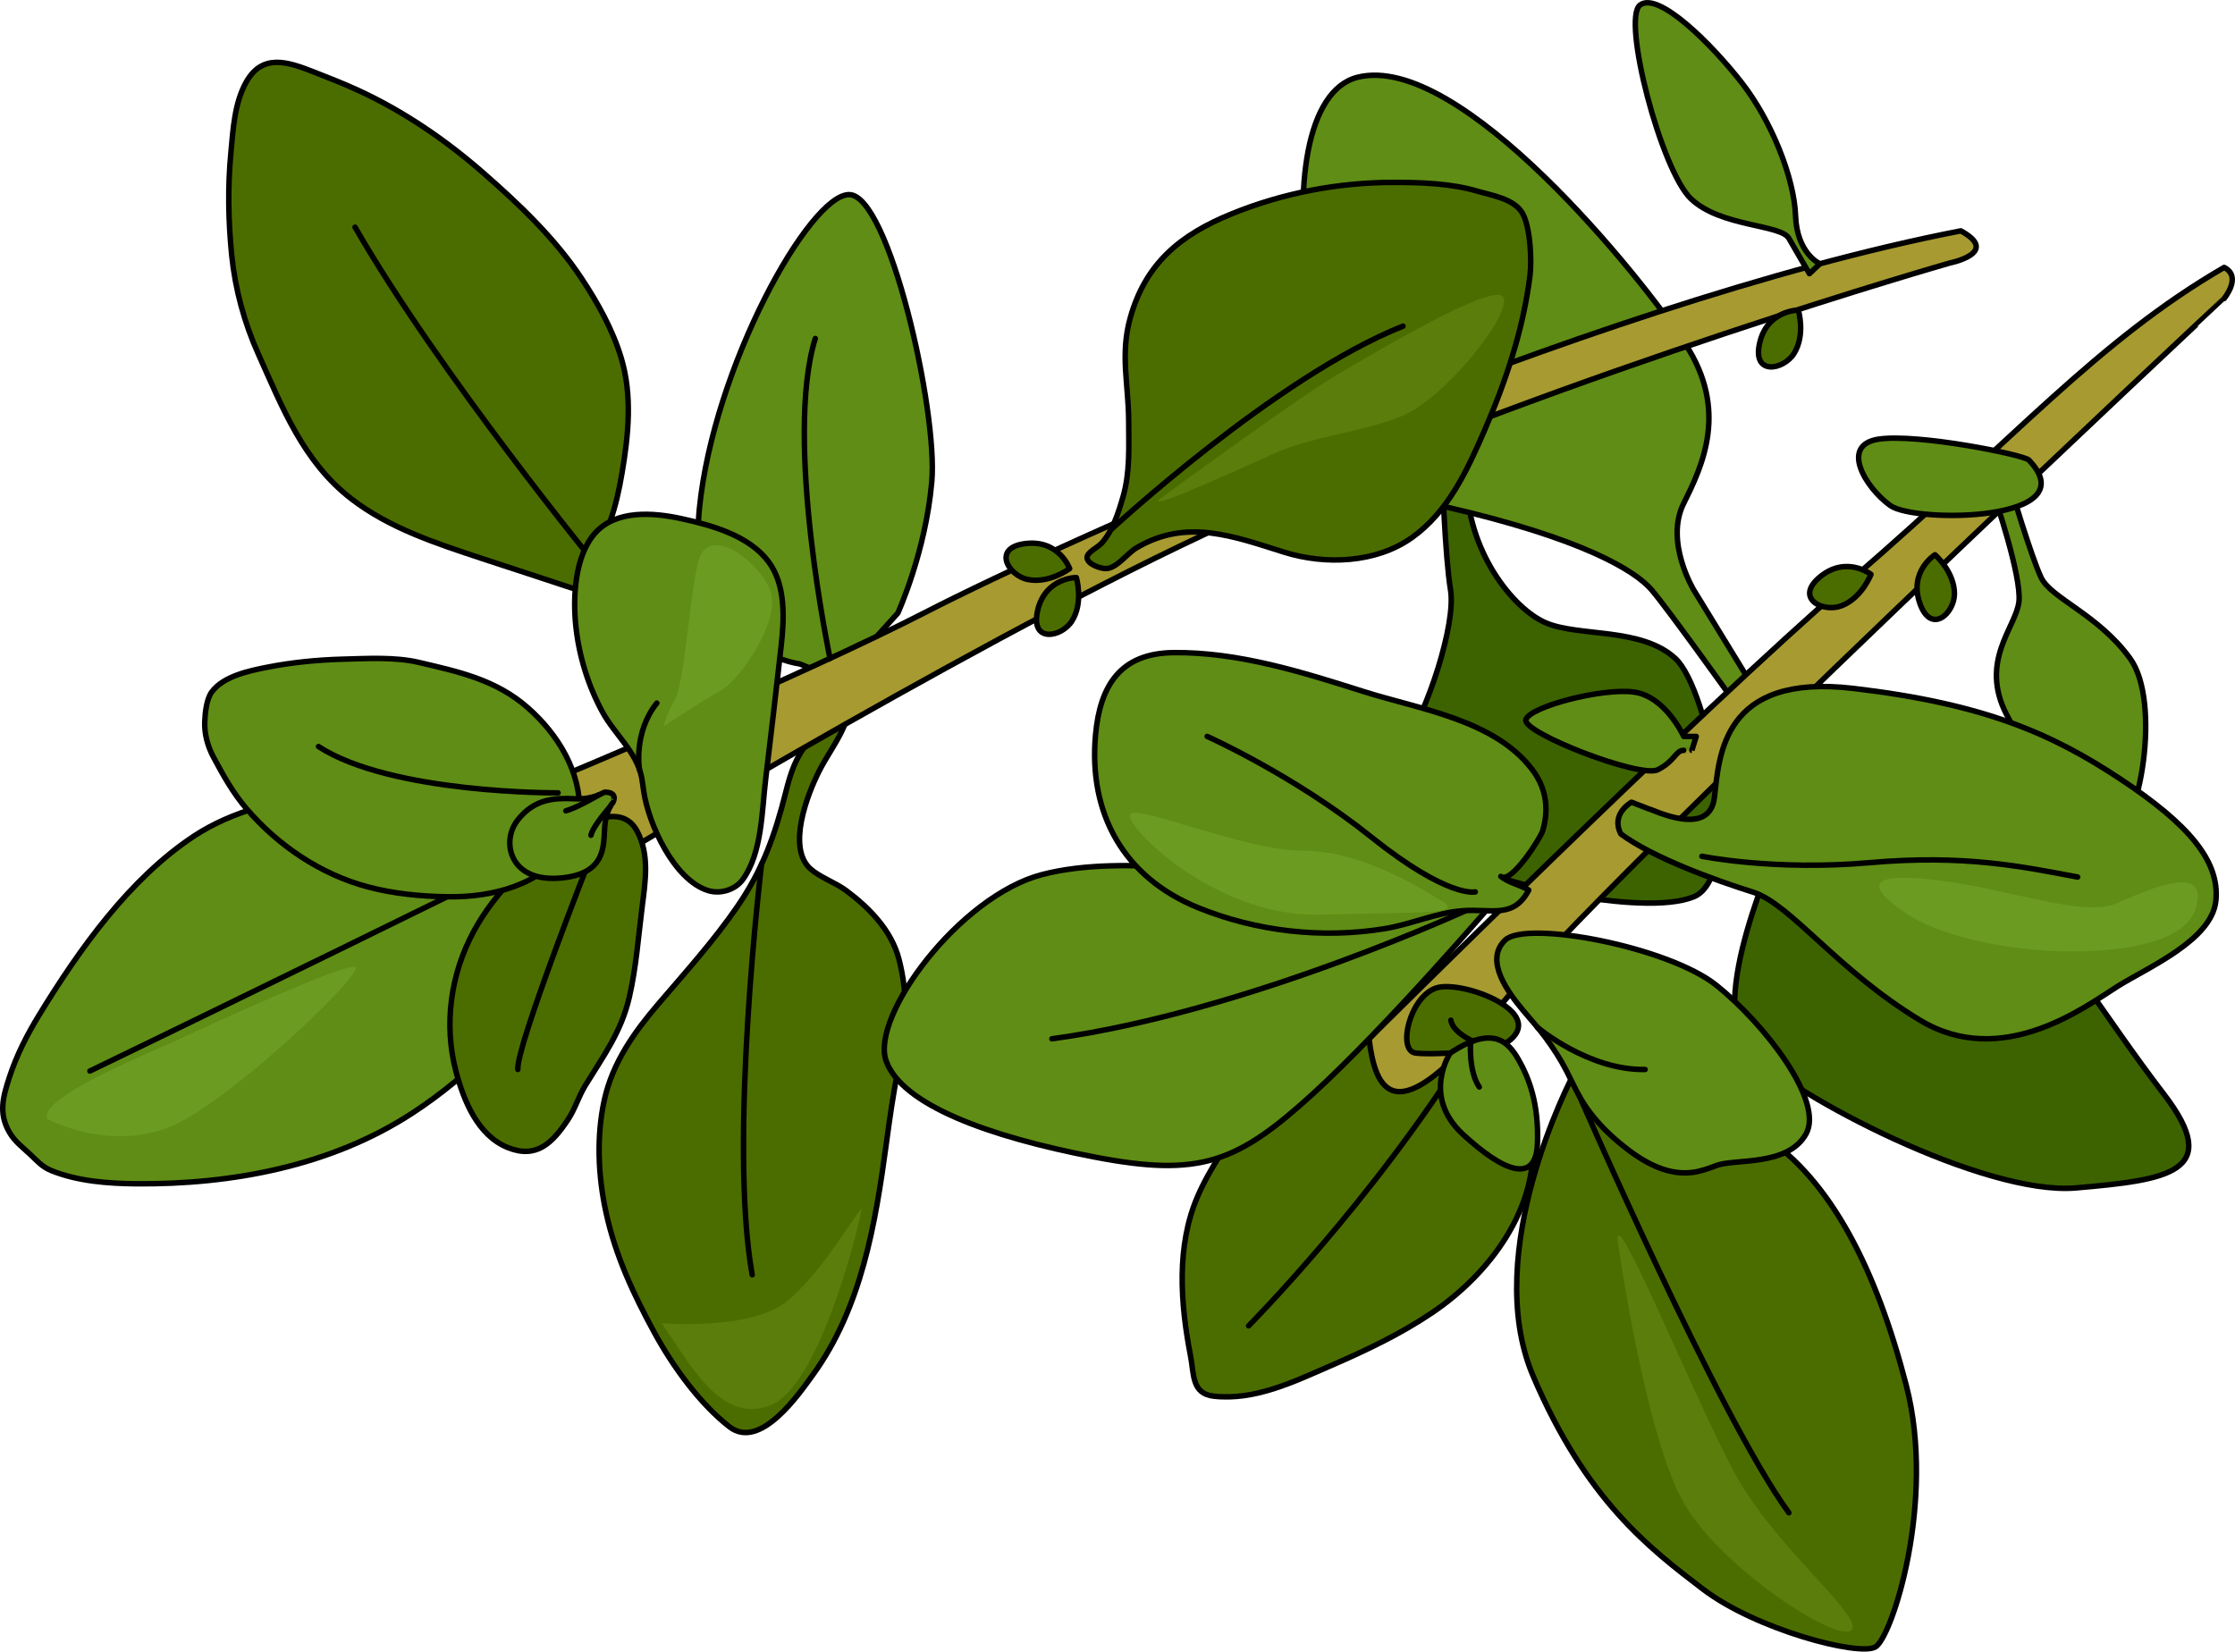 <?xml version="1.0" encoding="utf-8"?>
<!-- Generator: Adobe Illustrator 16.0.0, SVG Export Plug-In . SVG Version: 6.00 Build 0)  -->
<!DOCTYPE svg PUBLIC "-//W3C//DTD SVG 1.1//EN" "http://www.w3.org/Graphics/SVG/1.1/DTD/svg11.dtd">
<svg version="1.1" id="Layer_1" xmlns="http://www.w3.org/2000/svg" xmlns:xlink="http://www.w3.org/1999/xlink" x="0px" y="0px"
	 width="407.364px" height="301.056px" viewBox="0 0 407.364 301.056" enable-background="new 0 0 407.364 301.056"
	 xml:space="preserve">
<g>
	<g>
		<path fill="#3C6300" d="M262.839,85.707c0,0,0.516,15.582,1.545,21.836c1.031,6.254-4.258,22.215-8.571,28.537
			s2.394,15.269,8.702,20s34.918,11.188,44.195,7.389s2.834-37.752-3.352-43.454c-6.184-5.702-17.523-3.899-23.58-6.476
			c-6.055-2.576-14.385-13.142-14.473-26.027C267.306,87.511,266.661,80.657,262.839,85.707z"/>
		<path fill="none" stroke="#000000" stroke-linecap="round" stroke-linejoin="round" stroke-miterlimit="10" d="M262.839,85.707
			c0,0,0.516,15.582,1.545,21.836c1.031,6.254-4.258,22.215-8.571,28.537s2.394,15.269,8.702,20s34.918,11.188,44.195,7.389
			s2.834-37.752-3.352-43.454c-6.184-5.702-17.523-3.899-23.58-6.476c-6.055-2.576-14.385-13.142-14.473-26.027
			C267.306,87.511,266.661,80.657,262.839,85.707z"/>
		<path fill="#4B6D00" d="M279.339,207.071c-0.701-8.438-4.525-20.165-13.381-22.356c-4.125-1.021-8.971-0.482-13.111,0.277
			c-5.8,1.064-11.382,3.411-16.048,7.038c-3.979,3.094-6.749,7.359-9.626,11.493c-3.252,4.672-6.646,9.353-8.908,14.607
			c-3.902,9.06-3.107,19.554-1.272,29.009c0.649,3.35,0.188,6.896,4.23,7.352c7.495,0.846,14.617-2.643,21.288-5.535
			c6.396-2.773,12.734-5.774,18.527-9.687C271.513,232.197,280.438,220.314,279.339,207.071z"/>
		<path fill="none" stroke="#000000" stroke-linecap="round" stroke-linejoin="round" stroke-miterlimit="10" d="M279.339,207.071
			c-0.701-8.438-4.525-20.165-13.381-22.356c-4.125-1.021-8.971-0.482-13.111,0.277c-5.8,1.064-11.382,3.411-16.048,7.038
			c-3.979,3.094-6.749,7.359-9.626,11.493c-3.252,4.672-6.646,9.353-8.908,14.607c-3.902,9.06-3.107,19.554-1.272,29.009
			c0.649,3.35,0.188,6.896,4.23,7.352c7.495,0.846,14.617-2.643,21.288-5.535c6.396-2.773,12.734-5.774,18.527-9.687
			C271.513,232.197,280.438,220.314,279.339,207.071z"/>
		<path fill="none" stroke="#000000" stroke-linecap="round" stroke-linejoin="round" stroke-miterlimit="10" d="M227.582,241.666
			c0,0,22.499-22.675,39.724-50.271"/>
		<path fill="#4B6D00" d="M286.644,196.142c0,0-16.887,31.991-7.213,54.665s21.273,31.462,30.941,38.845
			s28.475,12.305,31.463,10.547s11.072-26.542,5.623-47.634c-5.447-21.092-13.709-37.439-26.014-45.524
			C309.142,198.956,286.644,196.142,286.644,196.142z"/>
		<path fill="none" stroke="#000000" stroke-linecap="round" stroke-linejoin="round" stroke-miterlimit="10" d="M286.644,196.142
			c0,0-16.887,31.991-7.213,54.665s21.273,31.462,30.941,38.845s28.475,12.305,31.463,10.547s11.072-26.542,5.623-47.634
			c-5.447-21.092-13.709-37.439-26.014-45.524C309.142,198.956,286.644,196.142,286.644,196.142z"/>
		<path fill="none" stroke="#000000" stroke-linecap="round" stroke-linejoin="round" stroke-miterlimit="10" d="M287.716,199.414
			c0,0,25.668,59,38.334,76.333"/>
		<path fill="#3C6300" d="M324.05,153.747c0,1-13.334,29.297-5.334,37.648s43.002,26.585,59.668,25.135s27-2.782,16-17.116
			s-19.334-28.751-26.334-34.209S324.05,153.747,324.05,153.747z"/>
		<path fill="none" stroke="#000000" stroke-linecap="round" stroke-linejoin="round" stroke-miterlimit="10" d="M324.05,153.747
			c0,1-13.334,29.297-5.334,37.648s43.002,26.585,59.668,25.135s27-2.782,16-17.116s-19.334-28.751-26.334-34.209
			S324.05,153.747,324.05,153.747z"/>
		<path fill="#608D15" d="M363.478,90.346c0,0,5.021,14.689,4.506,19.328s-7.303,10.823-2.234,20.616
			c5.07,9.793,14.861,22.937,19.5,21.905s8.811-24.161,2.988-32.182s-14.4-10.958-16.203-14.721
			c-1.805-3.763-5.727-16.99-5.727-16.99L363.478,90.346z"/>
		<path fill="none" stroke="#000000" stroke-linecap="round" stroke-linejoin="round" stroke-miterlimit="10" d="M363.478,90.346
			c0,0,5.021,14.689,4.506,19.328s-7.303,10.823-2.234,20.616c5.07,9.793,14.861,22.937,19.5,21.905s8.811-24.161,2.988-32.182
			s-14.4-10.958-16.203-14.721c-1.805-3.763-5.727-16.99-5.727-16.99L363.478,90.346z"/>
		<path fill="#608D15" d="M308.716,107.542c0,0-5.332-8.796-1.832-15.796s8.143-17,0.32-29c-7.82-12-41.018-53.333-59.752-48.667
			c-18.736,4.667-9.6,72.45,15.666,78.225s34.932,11.699,37.932,15.237s13.781,18.612,13.781,18.612l3.885-2.289L308.716,107.542z"
			/>
		<path fill="none" stroke="#000000" stroke-linecap="round" stroke-linejoin="round" stroke-miterlimit="10" d="M308.716,107.542
			c0,0-5.332-8.796-1.832-15.796s8.143-17,0.32-29c-7.82-12-41.018-53.333-59.752-48.667c-18.736,4.667-9.6,72.45,15.666,78.225
			s34.932,11.699,37.932,15.237s13.781,18.612,13.781,18.612l3.885-2.289L308.716,107.542z"/>
		<path fill="#608D15" d="M145.776,121.017c0,0-20.874-2.563-18.297-28.334s20.041-57.21,27.286-57.21
			c7.246,0,16.195,39.429,15.07,52.314c-1.124,12.886-6.188,23.967-6.188,23.967l-10.962,12.112L145.776,121.017z"/>
		<path fill="none" stroke="#000000" stroke-linecap="round" stroke-linejoin="round" stroke-miterlimit="10" d="M145.776,121.017
			c0,0-20.874-2.563-18.297-28.334s20.041-57.21,27.286-57.21c7.246,0,16.195,39.429,15.07,52.314
			c-1.124,12.886-6.188,23.967-6.188,23.967l-10.962,12.112L145.776,121.017z"/>
		<path fill="#A79A30" d="M249.528,189.348c0,0,58.855-58.602,88.188-83.935c29.334-25.333,44.668-43.334,67.668-56.667
			c3.332,1.667,0,5.667,0,5.667S291.462,160.89,272.757,184.152C254.05,207.414,250.673,198.616,249.528,189.348z"/>
		<path fill="none" stroke="#000000" stroke-linecap="round" stroke-linejoin="round" stroke-miterlimit="10" d="M249.528,189.348
			c0,0,58.855-58.602,88.188-83.935c29.334-25.333,44.668-43.334,67.668-56.667c3.332,1.667,0,5.667,0,5.667
			S291.462,160.89,272.757,184.152C254.05,207.414,250.673,198.616,249.528,189.348z"/>
		<path fill="#4B6D00" d="M87.708,101.76c-8.223-2.729-16.716-5.47-23.664-10.833c-8.746-6.751-12.558-16.589-16.96-26.4
			c-2.567-5.721-4.231-11.834-4.858-18.075c-0.619-6.169-0.732-12.418-0.145-18.593c0.406-4.261,0.641-9.001,2.756-12.83
			c2.977-5.391,7.673-3.751,12.393-1.899c2.691,1.057,5.389,2.105,8.018,3.314c8.305,3.821,15.959,9.051,22.822,15.054
			c6.543,5.723,13.056,11.907,17.885,19.184c2.979,4.488,5.729,9.417,7.281,14.601c2.037,6.804,1.316,13.98,0.148,20.87
			c-0.531,3.139-1.174,6.046-2.199,8.958c-0.855,2.427-0.184,5.084-0.539,7.577c-0.58,4.063-2.708,5.741-6.702,4.402
			C98.544,105.279,93.114,103.555,87.708,101.76z"/>
		<path fill="none" stroke="#000000" stroke-linecap="round" stroke-linejoin="round" stroke-miterlimit="10" d="M87.708,101.76
			c-8.223-2.729-16.716-5.47-23.664-10.833c-8.746-6.751-12.558-16.589-16.96-26.4c-2.567-5.721-4.231-11.834-4.858-18.075
			c-0.619-6.169-0.732-12.418-0.145-18.593c0.406-4.261,0.641-9.001,2.756-12.83c2.977-5.391,7.673-3.751,12.393-1.899
			c2.691,1.057,5.389,2.105,8.018,3.314c8.305,3.821,15.959,9.051,22.822,15.054c6.543,5.723,13.056,11.907,17.885,19.184
			c2.979,4.488,5.729,9.417,7.281,14.601c2.037,6.804,1.316,13.98,0.148,20.87c-0.531,3.139-1.174,6.046-2.199,8.958
			c-0.855,2.427-0.184,5.084-0.539,7.577c-0.58,4.063-2.708,5.741-6.702,4.402C98.544,105.279,93.114,103.555,87.708,101.76z"/>
		<path fill="none" stroke="#000000" stroke-linecap="round" stroke-linejoin="round" stroke-miterlimit="10" d="M109.198,103.644
			c0,0-29.148-35.564-44.482-62.231"/>
		<path fill="#4B6D00" d="M134.404,165.229c-4.288,6.246-9.518,12.046-14.435,17.796c-4.42,5.168-8.319,10.7-9.811,17.442
			c-1.48,6.697-1.15,13.9,0.307,20.571c1.713,7.849,5.02,14.938,8.854,21.952c3.273,5.988,8.2,12.869,13.635,17.086
			c5.603,4.345,12.674-5.989,15.186-9.45c8.898-12.263,11.421-27.545,13.41-42.207c0.621-4.577,1.249-9.155,2.192-13.68
			c1.426-6.837,1.878-13.127,0.097-19.939c-1.361-5.213-5.412-9.354-9.621-12.479c-1.943-1.443-4.73-2.383-6.482-3.932
			c-4.357-3.852-0.572-13.611,1.539-17.782c1.387-2.737,3.199-5.169,4.459-7.976c0.485-1.08,0.924-2.343,1.539-3.314
			c-2.455,0.731-6.136,3.665-7.845,5.778c-2.46,3.043-3.294,5.672-4.24,9.427C141.231,152.284,138.96,158.591,134.404,165.229z"/>
		<path fill="none" stroke="#000000" stroke-linecap="round" stroke-linejoin="round" stroke-miterlimit="10" d="M134.404,165.229
			c-4.288,6.246-9.518,12.046-14.435,17.796c-4.42,5.168-8.319,10.7-9.811,17.442c-1.48,6.697-1.15,13.9,0.307,20.571
			c1.713,7.849,5.02,14.938,8.854,21.952c3.273,5.988,8.2,12.869,13.635,17.086c5.603,4.345,12.674-5.989,15.186-9.45
			c8.898-12.263,11.421-27.545,13.41-42.207c0.621-4.577,1.249-9.155,2.192-13.68c1.426-6.837,1.878-13.127,0.097-19.939
			c-1.361-5.213-5.412-9.354-9.621-12.479c-1.943-1.443-4.73-2.383-6.482-3.932c-4.357-3.852-0.572-13.611,1.539-17.782
			c1.387-2.737,3.199-5.169,4.459-7.976c0.485-1.08,0.924-2.343,1.539-3.314c-2.455,0.731-6.136,3.665-7.845,5.778
			c-2.46,3.043-3.294,5.672-4.24,9.427C141.231,152.284,138.96,158.591,134.404,165.229z"/>
		<path fill="#608D15" d="M300.53,147.451c0.527,0,11.072,5.448,11.951-2.109s1.406-22.673,25.311-19.861s36.209,8.26,48.688,16.521
			c12.48,8.262,18.105,14.941,17.402,22.147s-12.305,12.129-17.93,15.644c-5.623,3.515-20.916,15.293-36.031,6.152
			c-15.117-9.141-23.553-21.171-30.408-23.329s-18.104-6.2-24.08-10.595c-1.934-3.691,1.934-5.8,1.934-5.8L300.53,147.451z"/>
		<path fill="#608D15" d="M272.757,163.798c0,0-19.862,23.202-33.572,35.682s-20.461,15.116-39.672,11.425
			s-35.205-9.492-38.018-17.577s13.364-30.005,28.475-33.923s36.735,0.351,49.391,1.581s31.463-0.175,31.463-0.175L272.757,163.798z
			"/>
		<path fill="#608D15" d="M312.87,179.618c-8.752-7.031-34.664-11.952-38.531-8.261c-3.94,3.762,0.733,9.763,3.256,12.803
			c1.346,1.623,2.772,3.176,4.027,4.873c1.461,1.977,2.804,4.024,3.92,6.216c1.159,2.279,2.199,4.634,3.676,6.733
			c1.627,2.313,3.635,4.39,5.796,6.208c3.686,3.102,8.38,6.165,13.438,5.521c1.513-0.192,3-0.733,4.419-1.27
			c3.375-1.275,12.969,0.221,16.309-5.756S321.622,186.649,312.87,179.618z"/>
		<path fill="none" stroke="#000000" stroke-linecap="round" stroke-linejoin="round" stroke-miterlimit="10" d="M312.87,179.618
			c-8.752-7.031-34.664-11.952-38.531-8.261c-3.94,3.762,0.733,9.763,3.256,12.803c1.346,1.623,2.772,3.176,4.027,4.873
			c1.461,1.977,2.804,4.024,3.92,6.216c1.159,2.279,2.199,4.634,3.676,6.733c1.627,2.313,3.635,4.39,5.796,6.208
			c3.686,3.102,8.38,6.165,13.438,5.521c1.513-0.192,3-0.733,4.419-1.27c3.375-1.275,12.969,0.221,16.309-5.756
			S321.622,186.649,312.87,179.618z"/>
		<path fill="#608D15" d="M369.788,83.85c-0.902-0.941-20.102-4.844-27.316-3.813c-7.217,1.031-2.457,8.866,2.061,12.112
			C349.052,95.396,380.61,95.135,369.788,83.85z"/>
		<path fill="none" stroke="#000000" stroke-linecap="round" stroke-linejoin="round" stroke-miterlimit="10" d="M138.802,157.517
			c0,0-6.078,50.444-1.701,74.848"/>
		<path fill="#A79A30" d="M355.397,47.936c0,0-67.09,19.145-127.815,45.81c-42.335,18.59-114.866,62.334-114.866,62.334
			l-12.881-4.333l1.881-10.006c0,0,44.001-18.327,67.334-30.327s119.666-56,188.334-69.335
			C364.716,46.078,355.397,47.936,355.397,47.936z"/>
		<path fill="none" stroke="#000000" stroke-linecap="round" stroke-linejoin="round" stroke-miterlimit="10" d="M355.397,47.936
			c0,0-67.09,19.145-127.815,45.81c-42.335,18.59-114.866,62.334-114.866,62.334l-12.881-4.333l1.881-10.006
			c0,0,44.001-18.327,67.334-30.327s119.666-56,188.334-69.335C364.716,46.078,355.397,47.936,355.397,47.936z"/>
		<path fill="none" stroke="#000000" stroke-linecap="round" stroke-linejoin="round" stroke-miterlimit="10" d="M300.53,147.451
			c0.527,0,11.072,5.448,11.951-2.109s1.406-22.673,25.311-19.861s36.209,8.26,48.688,16.521
			c12.48,8.262,18.105,14.941,17.402,22.147s-12.305,12.129-17.93,15.644c-5.623,3.515-20.916,15.293-36.031,6.152
			c-15.117-9.141-23.553-21.171-30.408-23.329s-18.104-6.2-24.08-10.595c-1.934-3.691,1.934-5.8,1.934-5.8L300.53,147.451z"/>
		<path fill="none" stroke="#000000" stroke-linecap="round" stroke-linejoin="round" stroke-miterlimit="10" d="M310.196,156.08
			c0,0,13.182,2.691,30.584,1.162c17.4-1.529,27.888,0.754,37.905,2.621"/>
		<path fill="none" stroke="#000000" stroke-linecap="round" stroke-linejoin="round" stroke-miterlimit="10" d="M272.757,163.798
			c0,0-19.862,23.202-33.572,35.682s-20.461,15.116-39.672,11.425s-35.205-9.492-38.018-17.577s13.364-30.005,28.475-33.923
			s36.735,0.351,49.391,1.581s31.463-0.175,31.463-0.175L272.757,163.798z"/>
		<path fill="none" stroke="#000000" stroke-linecap="round" stroke-linejoin="round" stroke-miterlimit="10" d="M268.89,165.205
			c0,0-41.307,19.285-77.162,24.144"/>
		<path fill="none" stroke="#000000" stroke-linecap="round" stroke-linejoin="round" stroke-miterlimit="10" d="M369.788,83.85
			c-0.902-0.941-20.102-4.844-27.316-3.813c-7.217,1.031-2.457,8.866,2.061,12.112C349.052,95.396,380.61,95.135,369.788,83.85z"/>
		<path fill="#608D15" d="M116.958,141.761c-0.884-4.648-4.939-7.928-7.131-11.942c-2.637-4.829-4.307-10.273-4.877-15.742
			c-0.547-5.231-0.189-12.667,3.455-16.841c3.815-4.368,10.676-3.815,15.775-2.702c5.519,1.206,12.26,3.061,15.836,7.774
			c3.26,4.295,2.922,10.521,2.349,15.586c-0.907,8.007-1.836,16.104-2.812,24.143c-0.693,5.717-0.648,13.434-4.17,18.278
			c-1.379,1.899-4.124,2.735-6.41,1.992c-6.169-2.005-10.758-12.139-11.631-17.984C117.199,143.368,117.104,142.537,116.958,141.761
			z"/>
		<path fill="none" stroke="#000000" stroke-linecap="round" stroke-linejoin="round" stroke-miterlimit="10" d="M116.958,141.761
			c-0.884-4.648-4.939-7.928-7.131-11.942c-2.637-4.829-4.307-10.273-4.877-15.742c-0.547-5.231-0.189-12.667,3.455-16.841
			c3.815-4.368,10.676-3.815,15.775-2.702c5.519,1.206,12.26,3.061,15.836,7.774c3.26,4.295,2.922,10.521,2.349,15.586
			c-0.907,8.007-1.836,16.104-2.812,24.143c-0.693,5.717-0.648,13.434-4.17,18.278c-1.379,1.899-4.124,2.735-6.41,1.992
			c-6.169-2.005-10.758-12.139-11.631-17.984C117.199,143.368,117.104,142.537,116.958,141.761z"/>
		<path fill="none" stroke="#000000" stroke-linecap="round" stroke-linejoin="round" stroke-miterlimit="10" d="M116.56,140.301
			c0,0-1.177-6.727,3.156-12.141"/>
		<path fill="#608D15" d="M103.999,165.392c0.123-0.684,0.24-1.368,0.357-2.051c0.641-3.742,1.752-7.882-0.79-11.188
			c-3.202-4.164-10.095-4.501-14.862-5.07c-4.92-0.586-9.857-0.835-14.752-1.645c-4.875-0.807-9.618-1.392-14.565-0.801
			c-8.137,0.973-17.146,3.223-23.997,7.74c-11.795,7.778-20.912,20.642-28.204,32.546c-2.22,3.623-4.176,7.433-5.488,11.485
			c-1.129,3.486-2.011,6.492,0.015,9.979c1,1.722,2.4,2.721,3.807,4.043c1.266,1.189,2.131,2.249,3.84,2.945
			c4.729,1.926,10.333,2.352,15.363,2.399c17.492,0.166,35.669-3.216,50.508-12.93c10.229-6.696,20.438-16.589,25.684-27.777
			C102.337,172.034,103.407,168.696,103.999,165.392z"/>
		<path fill="none" stroke="#000000" stroke-linecap="round" stroke-linejoin="round" stroke-miterlimit="10" d="M103.999,165.392
			c0.123-0.684,0.24-1.368,0.357-2.051c0.641-3.742,1.752-7.882-0.79-11.188c-3.202-4.164-10.095-4.501-14.862-5.07
			c-4.92-0.586-9.857-0.835-14.752-1.645c-4.875-0.807-9.618-1.392-14.565-0.801c-8.137,0.973-17.146,3.223-23.997,7.74
			c-11.795,7.778-20.912,20.642-28.204,32.546c-2.22,3.623-4.176,7.433-5.488,11.485c-1.129,3.486-2.011,6.492,0.015,9.979
			c1,1.722,2.4,2.721,3.807,4.043c1.266,1.189,2.131,2.249,3.84,2.945c4.729,1.926,10.333,2.352,15.363,2.399
			c17.492,0.166,35.669-3.216,50.508-12.93c10.229-6.696,20.438-16.589,25.684-27.777
			C102.337,172.034,103.407,168.696,103.999,165.392z"/>
		<path fill="none" stroke="#000000" stroke-linecap="round" stroke-linejoin="round" stroke-miterlimit="10" d="M88.384,160.08
			c0,0-44.667,21.951-72,35.143"/>
		<path fill="#608D15" d="M331.714,48.077c0,0-4.189-1.8-4.447-8.757s-4.381-17.266-9.793-24.224S302.269-1.655,298.919,0.922
			c-3.352,2.577,3.865,30.151,9.277,35.306s16.381,4.639,17.854,7.216c1.475,2.577,3.746,6.443,3.746,6.443L331.714,48.077z"/>
		<path fill="none" stroke="#000000" stroke-linecap="round" stroke-linejoin="round" stroke-miterlimit="10" d="M331.714,48.077
			c0,0-4.189-1.8-4.447-8.757s-4.381-17.266-9.793-24.224S302.269-1.655,298.919,0.922c-3.352,2.577,3.865,30.151,9.277,35.306
			s16.381,4.639,17.854,7.216c1.475,2.577,3.746,6.443,3.746,6.443L331.714,48.077z"/>
		<path fill="#608D15" d="M279.235,140.23c-6.855-9.021-20.543-10.962-30.629-14.156c-11.184-3.541-22.854-7.24-34.714-7.116
			c-9.667,0.103-13.398,5.963-14.216,15.013c-1.303,14.424,5.207,26.009,18.732,31.492c10.677,4.33,22.606,5.668,33.977,3.813
			c4.809-0.785,9.391-2.909,14.193-3.271c5.264-0.396,9.271,1.519,12.064-3.76c-1.615-0.979-3.609-1.298-5.094-2.492
			c1.854,1.492,7.262-7.049,7.635-8.326C282.503,146.92,281.528,143.247,279.235,140.23z"/>
		<path fill="none" stroke="#000000" stroke-linecap="round" stroke-linejoin="round" stroke-miterlimit="10" d="M279.235,140.23
			c-6.855-9.021-20.543-10.962-30.629-14.156c-11.184-3.541-22.854-7.24-34.714-7.116c-9.667,0.103-13.398,5.963-14.216,15.013
			c-1.303,14.424,5.207,26.009,18.732,31.492c10.677,4.33,22.606,5.668,33.977,3.813c4.809-0.785,9.391-2.909,14.193-3.271
			c5.264-0.396,9.271,1.519,12.064-3.76c-1.615-0.979-3.609-1.298-5.094-2.492c1.854,1.492,7.262-7.049,7.635-8.326
			C282.503,146.92,281.528,143.247,279.235,140.23z"/>
		<path fill="none" stroke="#000000" stroke-linecap="round" stroke-linejoin="round" stroke-miterlimit="10" d="M268.89,162.577
			c0,0-4.922,1.221-18.984-10.029c-14.061-11.25-29.881-18.316-29.881-18.316"/>
		<path fill="none" stroke="#000000" stroke-linecap="round" stroke-linejoin="round" stroke-miterlimit="10" d="M151.285,120.014
			c0,0-8.421-39.846-2.689-58.314"/>
		<path fill="#4B6D00" d="M204.694,90.541c1.293-4.446,1.038-9.185,1.027-13.761c-0.017-6.637-1.578-12.123,0.264-18.761
			c2.797-10.085,9.219-15.252,18.486-19.031c9.334-3.806,19.457-5.741,29.533-5.741c4.947,0,10.451,0.179,15.229,1.589
			c2.598,0.766,6.643,1.375,8.197,3.927c1.494,2.45,1.789,8.667,1.432,11.505c-1.234,9.806-4.4,19.272-8.334,28.302
			c-3.133,7.195-6.588,14.736-13.186,19.427c-6.525,4.64-15.755,5.009-23.275,2.657c-9.201-2.878-17.745-6.199-26.877-0.821
			c-1.746,1.027-3.525,3.634-5.486,3.805c-0.959,0.083-3.475-0.747-3.568-1.954c-0.077-1.01,1.909-1.848,2.637-2.653
			C202.81,96.775,203.862,93.403,204.694,90.541z"/>
		<path fill="none" stroke="#000000" stroke-linecap="round" stroke-linejoin="round" stroke-miterlimit="10" d="M204.694,90.541
			c1.293-4.446,1.038-9.185,1.027-13.761c-0.017-6.637-1.578-12.123,0.264-18.761c2.797-10.085,9.219-15.252,18.486-19.031
			c9.334-3.806,19.457-5.741,29.533-5.741c4.947,0,10.451,0.179,15.229,1.589c2.598,0.766,6.643,1.375,8.197,3.927
			c1.494,2.45,1.789,8.667,1.432,11.505c-1.234,9.806-4.4,19.272-8.334,28.302c-3.133,7.195-6.588,14.736-13.186,19.427
			c-6.525,4.64-15.755,5.009-23.275,2.657c-9.201-2.878-17.745-6.199-26.877-0.821c-1.746,1.027-3.525,3.634-5.486,3.805
			c-0.959,0.083-3.475-0.747-3.568-1.954c-0.077-1.01,1.909-1.848,2.637-2.653C202.81,96.775,203.862,93.403,204.694,90.541z"/>
		<path fill="none" stroke="#000000" stroke-linecap="round" stroke-linejoin="round" stroke-miterlimit="10" d="M202.439,96.596
			c0,0,30.132-27.96,53.276-37.144"/>
		<path fill="#4B6D00" d="M194.962,103.644c0,0-1.932-5.318-8.053-4.565s-3.148,5.799,0.378,6.542
			C191.218,106.449,194.962,103.644,194.962,103.644z"/>
		<path fill="none" stroke="#000000" stroke-linecap="round" stroke-linejoin="round" stroke-miterlimit="10" d="M194.962,103.644
			c0,0-1.932-5.318-8.053-4.565s-3.148,5.799,0.378,6.542C191.218,106.449,194.962,103.644,194.962,103.644z"/>
		<path fill="#4B6D00" d="M196.175,105.269c0,0-5.658-0.007-7.048,6.002s4.37,4.944,6.275,1.887
			C197.526,109.748,196.175,105.269,196.175,105.269z"/>
		<path fill="#4B6D00" d="M341.016,104.69c0,0-4.468-3.473-9.247,0.426s0.425,6.586,3.805,5.336
			C339.341,109.058,341.016,104.69,341.016,104.69z"/>
		<path fill="#4B6D00" d="M352.681,101.117c0,0-4.791,3.009-2.766,8.834c2.025,5.826,6.332,1.856,6.315-1.746
			C356.211,104.187,352.681,101.117,352.681,101.117z"/>
		<path fill="none" stroke="#000000" stroke-linecap="round" stroke-linejoin="round" stroke-miterlimit="10" d="M341.016,104.69
			c0,0-4.468-3.473-9.247,0.426s0.425,6.586,3.805,5.336C339.341,109.058,341.016,104.69,341.016,104.69z"/>
		<path fill="none" stroke="#000000" stroke-linecap="round" stroke-linejoin="round" stroke-miterlimit="10" d="M352.681,101.117
			c0,0-4.791,3.009-2.766,8.834c2.025,5.826,6.332,1.856,6.315-1.746C356.211,104.187,352.681,101.117,352.681,101.117z"/>
		<path fill="none" stroke="#000000" stroke-linecap="round" stroke-linejoin="round" stroke-miterlimit="10" d="M196.175,105.269
			c0,0-5.658-0.007-7.048,6.002s4.37,4.944,6.275,1.887C197.526,109.748,196.175,105.269,196.175,105.269z"/>
		<path fill="#4B6D00" d="M327.772,56.524c0,0-5.658-0.007-7.048,6.002s4.37,4.944,6.275,1.887
			C329.124,61.002,327.772,56.524,327.772,56.524z"/>
		<path fill="none" stroke="#000000" stroke-linecap="round" stroke-linejoin="round" stroke-miterlimit="10" d="M327.772,56.524
			c0,0-5.658-0.007-7.048,6.002s4.37,4.944,6.275,1.887C329.124,61.002,327.772,56.524,327.772,56.524z"/>
		<path fill="#4B6D00" d="M93.687,159.927c-2.881,2.967-5.42,6.281-7.352,9.856c-4.191,7.752-5.49,16.938-3.231,25.489
			c1.407,5.325,3.946,11.699,9.463,13.909c5.218,2.091,8.09-0.849,10.851-4.935c1.408-2.084,2.006-4.335,3.271-6.398
			c3.329-5.435,6.554-9.739,8.024-16.126c1.247-5.414,1.635-10.968,2.334-16.467c0.589-4.639,1.383-9.552-0.981-13.858
			c-3.366-6.13-12.581,0.336-15.876,2.814C97.913,155.924,95.715,157.84,93.687,159.927z"/>
		<path fill="none" stroke="#000000" stroke-linecap="round" stroke-linejoin="round" stroke-miterlimit="10" d="M93.687,159.927
			c-2.881,2.967-5.42,6.281-7.352,9.856c-4.191,7.752-5.49,16.938-3.231,25.489c1.407,5.325,3.946,11.699,9.463,13.909
			c5.218,2.091,8.09-0.849,10.851-4.935c1.408-2.084,2.006-4.335,3.271-6.398c3.329-5.435,6.554-9.739,8.024-16.126
			c1.247-5.414,1.635-10.968,2.334-16.467c0.589-4.639,1.383-9.552-0.981-13.858c-3.366-6.13-12.581,0.336-15.876,2.814
			C97.913,155.924,95.715,157.84,93.687,159.927z"/>
		<path fill="none" stroke="#000000" stroke-linecap="round" stroke-linejoin="round" stroke-miterlimit="10" d="M107.716,156.08
			c0,0-13.666,34.723-13.332,38.861"/>
		<path fill="#608D15" d="M96.213,129.012c-5.835-5.132-12.599-6.563-19.89-8.274c-4.301-1.011-9.372-0.705-13.764-0.589
			c-4.637,0.124-9.273,0.571-13.827,1.468c-3.29,0.646-8.034,1.626-10.147,4.525c-0.948,1.303-1.199,3.796-1.264,5.36
			c-0.094,2.244,0.516,4.497,1.568,6.469c1.775,3.33,3.569,6.555,6.041,9.439c5.756,6.719,13.5,11.95,22.068,14.238
			c4.791,1.279,9.762,1.747,14.709,1.815c7.916,0.109,16.783-2.067,21.62-8.932c1.206-1.711,2.239-4.209,2.314-6.33
			C105.911,140.703,101.705,133.844,96.213,129.012z"/>
		<path fill="none" stroke="#000000" stroke-linecap="round" stroke-linejoin="round" stroke-miterlimit="10" d="M96.213,129.012
			c-5.835-5.132-12.599-6.563-19.89-8.274c-4.301-1.011-9.372-0.705-13.764-0.589c-4.637,0.124-9.273,0.571-13.827,1.468
			c-3.29,0.646-8.034,1.626-10.147,4.525c-0.948,1.303-1.199,3.796-1.264,5.36c-0.094,2.244,0.516,4.497,1.568,6.469
			c1.775,3.33,3.569,6.555,6.041,9.439c5.756,6.719,13.5,11.95,22.068,14.238c4.791,1.279,9.762,1.747,14.709,1.815
			c7.916,0.109,16.783-2.067,21.62-8.932c1.206-1.711,2.239-4.209,2.314-6.33C105.911,140.703,101.705,133.844,96.213,129.012z"/>
		<path fill="none" stroke="#000000" stroke-linecap="round" stroke-linejoin="round" stroke-miterlimit="10" d="M101.716,144.522
			c0,0-30.332,0.224-43.666-8.442"/>
		<path fill="#608D15" d="M110.212,144.396c-0.243,0.002-1.891,1.356-5.467,1.199s-7.253-0.078-10.368,3.854
			s-1.472,11.197,7.339,10.631s8.26-5.913,8.496-9.216s1.494-4.561,1.494-4.561S112.807,144.375,110.212,144.396z"/>
		<path fill="none" stroke="#000000" stroke-linecap="round" stroke-linejoin="round" stroke-miterlimit="10" d="M110.212,144.396
			c-0.243,0.002-1.891,1.356-5.467,1.199s-7.253-0.078-10.368,3.854s-1.472,11.197,7.339,10.631s8.26-5.913,8.496-9.216
			s1.494-4.561,1.494-4.561S112.807,144.375,110.212,144.396z"/>
		<path fill="none" stroke="#000000" stroke-linecap="round" stroke-linejoin="round" stroke-miterlimit="10" d="M109.198,144.869
			c0,0-4.02,2.379-6.063,2.929"/>
		<path fill="none" stroke="#000000" stroke-linecap="round" stroke-linejoin="round" stroke-miterlimit="10" d="M111.189,147.064
			c0,0-3.139,3.513-3.474,5.189"/>
		<path fill="#608D15" d="M306.884,134.231c0,0-3.284-7.246-9.007-8.076s-19.186,2.668-19.767,5.052s20.88,10.719,24.059,9.095
			s3.23-3.531,4.715-3.531s1.484,0,1.484,0l0.795-2.539H306.884z"/>
		<path fill="none" stroke="#000000" stroke-linecap="round" stroke-linejoin="round" stroke-miterlimit="10" d="M306.884,134.231
			c0,0-3.284-7.246-9.007-8.076s-19.186,2.668-19.767,5.052s20.88,10.719,24.059,9.095s3.23-3.531,4.715-3.531s1.484,0,1.484,0
			l0.795-2.539H306.884z"/>
		<path fill="none" stroke="#000000" stroke-linecap="round" stroke-linejoin="round" stroke-miterlimit="10" d="M280.223,187.266
			c0,0,9.291,7.869,19.625,7.675"/>
		<path fill="#4B6D00" d="M273.885,190.506c-1.901,1.102-12.477,1.855-15.87,1.441s-1.071-10.268,3.75-11.858
			S283.443,184.969,273.885,190.506z"/>
		<path fill="none" stroke="#000000" stroke-linecap="round" stroke-linejoin="round" stroke-miterlimit="10" d="M273.885,190.506
			c-1.901,1.102-12.477,1.855-15.87,1.441s-1.071-10.268,3.75-11.858S283.443,184.969,273.885,190.506z"/>
		<path fill="#608D15" d="M264.325,191.948c0,0-5.235,7.801,2.263,14.765s13.343,9.108,13.635,1.786s-1.571-12.067-3.454-15.357
			S272.064,186.826,264.325,191.948z"/>
		<path fill="none" stroke="#000000" stroke-linecap="round" stroke-linejoin="round" stroke-miterlimit="10" d="M264.325,191.948
			c0,0-5.235,7.801,2.263,14.765s13.343,9.108,13.635,1.786s-1.571-12.067-3.454-15.357S272.064,186.826,264.325,191.948z"/>
		<path fill="none" stroke="#000000" stroke-linecap="round" stroke-linejoin="round" stroke-miterlimit="10" d="M268.035,190.037
			c0,0-0.379,5.247,1.586,8.104"/>
		<path fill="none" stroke="#000000" stroke-linecap="round" stroke-linejoin="round" stroke-miterlimit="10" d="M268.464,189.774
			c0,0-3.665-1.543-4.021-3.82"/>
	</g>
	<path fill="#6B9C21" d="M8.632,203.966c0,0,13.027,7.077,25.25,0s32.166-26.493,30.879-27.641s-26.375,10.431-31.522,12.844
		S6.703,200.107,8.632,203.966z"/>
	<path fill="#5A7D0C" d="M120.558,241.18c0,0,15.904,1.41,22.647-3.824s13.789-18.018,13.789-16.81s-7.347,32.107-16.607,35.631
		S125.59,248.125,120.558,241.18z"/>
	<path fill="#6B9C21" d="M121.023,132.347c0,0,6.904-4.603,10.297-6.42s11.63-13.326,8.844-18.899s-11.273-11.337-12.905-4.639
		s-2.479,22.083-4.297,25.233S121.023,132.347,121.023,132.347z"/>
	<path fill="#6B9C21" d="M400.326,165.205c-1.389,5.351-9.24,7.847-20.812,8.208c-9.931,0.311-24.828-1.897-32.458-7.169
		s-5.827-7.352,6.936-5.688s25.802,6.732,31.906,4.06S402.357,157.377,400.326,165.205z"/>
	<path fill="#5A7D0C" d="M211.551,90.857c0.837-0.678,25.564-18.706,31.92-22.412s29.609-17.716,30.62-14.105
		s-10.896,18.259-18.375,21.407s-16.145,3.58-23.8,7.047S208.26,93.522,211.551,90.857z"/>
	<path fill="#5A7D0C" d="M294.892,226.476c0.091,0.73,5.041,35.327,11.992,47.451s28.272,25.71,30.572,23.202
		s-13.954-15.051-21.296-28.638S293.817,217.789,294.892,226.476z"/>
	<path fill="#6B9C21" d="M262.548,164.08c-3.519-2.065-14.294-9.013-25.043-9.013s-30.125-8.48-31.478-6.644
		s15.313,18.831,34.619,18.295S267.092,166.748,262.548,164.08z"/>
</g>
</svg>
